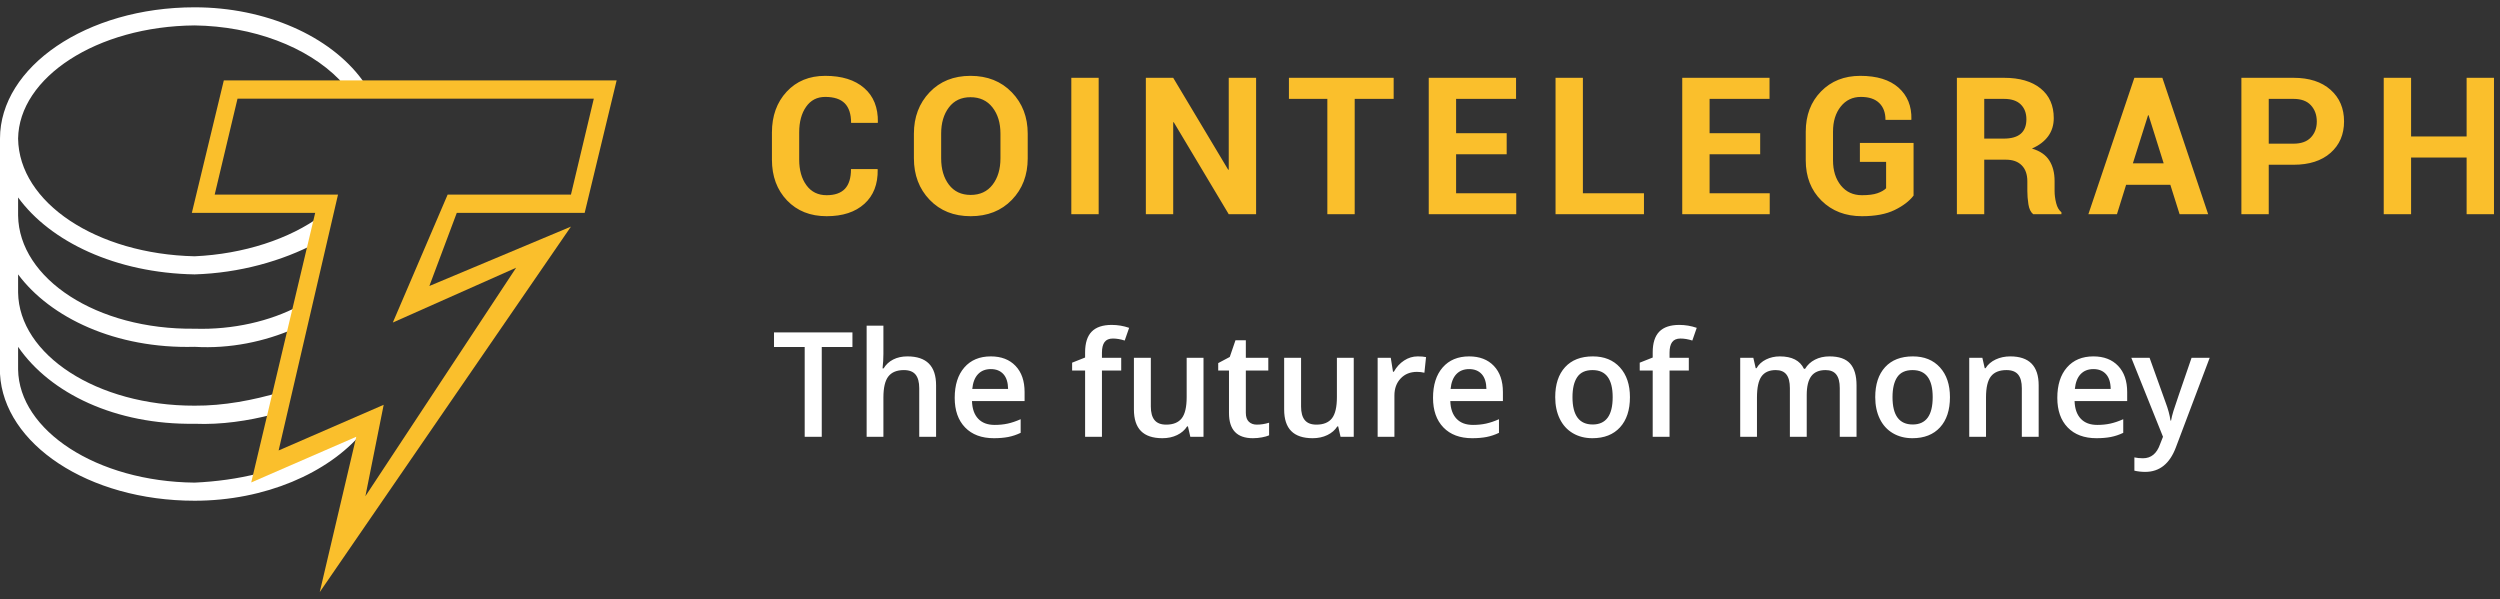 <svg width="171" height="41" viewBox="0 0 171 41" fill="none" xmlns="http://www.w3.org/2000/svg">
  <rect x="0" y="0" width="171" height="41" fill="#333333" stroke="none"/>
  <path d="M24.766 29.605L17.646 32.702V32.392C16.273 32.744 14.752 32.946 13.312 33.011C6.615 32.946 1.3 29.441 1.238 25.271V23.723C3.438 26.921 7.915 29.064 13.312 28.986C15.137 29.064 17.005 28.775 18.575 28.367L19.194 26.819C17.332 27.375 15.301 27.761 13.312 27.748C6.615 27.761 1.3 24.255 1.238 20.007V18.768C3.438 21.725 7.906 23.869 13.312 23.723C15.744 23.869 18.122 23.357 20.122 22.484L20.432 20.936C18.478 21.967 15.946 22.566 13.312 22.484C6.615 22.566 1.3 19.06 1.238 14.743V13.505C3.438 16.53 7.915 18.674 13.312 18.768C16.379 18.674 19.287 17.863 21.67 16.601L21.98 14.743C19.817 16.347 16.658 17.38 13.312 17.53C6.615 17.38 1.3 13.874 1.238 9.479C1.3 5.299 6.615 1.794 13.312 1.739C17.304 1.794 21.011 3.194 23.218 5.454L23.433 5.812L24.994 5.819L24.766 5.454C22.571 2.47 18.18 0.5 13.312 0.5C5.903 0.5 0 4.585 0 9.479V9.789V25.58C0.26 30.358 6.028 34.25 13.312 34.25C18.122 34.25 22.445 32.357 24.766 29.605Z" fill="white"/>
  <path d="M21.87 40.5L24.369 29.875L17.184 33L21.558 14.562H13.122L15.309 5.5H42.178L39.991 14.562H31.243L29.368 19.562L39.053 15.5L21.87 40.5ZM26.244 27.688L24.994 33.938L35.304 18.312L26.869 22.062L30.618 13.312H39.053L40.616 6.75H16.246L14.684 13.312H23.12L19.058 30.812L26.244 27.688Z" fill="#FABF2C"/>
  <path d="M60.021 11.564L60.034 11.603C60.051 12.598 59.748 13.378 59.124 13.942C58.501 14.506 57.64 14.788 56.542 14.788C55.423 14.788 54.52 14.428 53.832 13.708C53.144 12.988 52.8 12.058 52.8 10.917V9.065C52.8 7.928 53.136 6.998 53.806 6.274C54.477 5.55 55.357 5.188 56.446 5.188C57.582 5.188 58.471 5.465 59.111 6.021C59.752 6.576 60.064 7.358 60.047 8.366L60.034 8.405H58.215C58.215 7.807 58.07 7.361 57.782 7.068C57.494 6.776 57.048 6.629 56.446 6.629C55.886 6.629 55.45 6.855 55.136 7.306C54.822 7.756 54.665 8.338 54.665 9.052V10.917C54.665 11.635 54.83 12.22 55.161 12.673C55.492 13.126 55.953 13.352 56.542 13.352C57.102 13.352 57.519 13.206 57.795 12.913C58.07 12.62 58.208 12.171 58.208 11.564H60.021ZM70.296 10.827C70.296 11.976 69.935 12.924 69.213 13.669C68.491 14.415 67.551 14.788 66.394 14.788C65.24 14.788 64.305 14.414 63.587 13.666C62.87 12.918 62.511 11.972 62.511 10.827V9.148C62.511 8.007 62.869 7.062 63.584 6.312C64.299 5.562 65.232 5.188 66.381 5.188C67.538 5.188 68.48 5.562 69.206 6.312C69.933 7.062 70.296 8.007 70.296 9.148V10.827ZM68.431 9.135C68.431 8.409 68.25 7.813 67.886 7.347C67.523 6.882 67.022 6.649 66.381 6.649C65.749 6.649 65.256 6.882 64.904 7.347C64.552 7.813 64.375 8.409 64.375 9.135V10.827C64.375 11.566 64.553 12.169 64.907 12.634C65.262 13.1 65.757 13.333 66.394 13.333C67.034 13.333 67.534 13.1 67.893 12.634C68.252 12.169 68.431 11.566 68.431 10.827V9.135ZM75.149 14.653H73.278V5.322H75.149V14.653ZM85.917 14.653H84.046L80.285 8.36L80.247 8.366V14.653H78.376V5.322H80.247L84.008 11.609L84.046 11.603V5.322H85.917V14.653ZM95.326 6.764H92.661V14.653H90.79V6.764H88.163V5.322H95.326V6.764ZM103.057 10.552H99.597V13.218H103.711V14.653H97.726V5.322H103.698V6.764H99.597V9.11H103.057V10.552ZM108.27 13.218H112.447V14.653H106.399V5.322H108.27V13.218ZM120.396 10.552H116.936V13.218H121.049V14.653H115.065V5.322H121.036V6.764H116.936V9.11H120.396V10.552ZM130.888 13.378C130.597 13.758 130.164 14.088 129.587 14.368C129.01 14.648 128.267 14.788 127.357 14.788C126.23 14.788 125.307 14.433 124.59 13.724C123.872 13.015 123.513 12.094 123.513 10.962V9.013C123.513 7.886 123.861 6.966 124.557 6.255C125.254 5.543 126.149 5.188 127.242 5.188C128.383 5.188 129.256 5.458 129.863 5.998C130.469 6.539 130.762 7.26 130.74 8.161L130.728 8.2H128.966C128.966 7.704 128.823 7.318 128.536 7.043C128.25 6.767 127.834 6.629 127.287 6.629C126.715 6.629 126.253 6.851 125.903 7.293C125.553 7.735 125.378 8.304 125.378 9.001V10.962C125.378 11.667 125.557 12.241 125.916 12.686C126.275 13.13 126.755 13.352 127.357 13.352C127.802 13.352 128.153 13.307 128.411 13.218C128.67 13.128 128.87 13.015 129.01 12.878V11.071H127.216V9.776H130.888V13.378ZM135.722 10.923V14.653H133.851V5.322H137.081C138.144 5.322 138.976 5.565 139.576 6.049C140.176 6.534 140.477 7.211 140.477 8.078C140.477 8.556 140.349 8.97 140.095 9.318C139.841 9.666 139.471 9.947 138.984 10.161C139.535 10.323 139.931 10.594 140.172 10.975C140.414 11.355 140.534 11.825 140.534 12.384V13.07C140.534 13.331 140.569 13.603 140.64 13.887C140.71 14.171 140.831 14.382 141.002 14.519V14.653H139.073C138.902 14.516 138.792 14.29 138.743 13.974C138.694 13.658 138.67 13.352 138.67 13.057V12.397C138.67 11.932 138.543 11.569 138.288 11.311C138.034 11.053 137.674 10.923 137.209 10.923H135.722ZM135.722 9.481H137.049C137.574 9.481 137.965 9.37 138.221 9.148C138.477 8.926 138.606 8.597 138.606 8.161C138.606 7.734 138.476 7.394 138.218 7.142C137.96 6.89 137.58 6.764 137.081 6.764H135.722V9.481ZM148.451 12.641H145.426L144.799 14.653H142.844L145.99 5.322H147.906L151.039 14.653H149.085L148.451 12.641ZM145.888 11.173H147.996L146.964 7.886H146.926L145.888 11.173ZM155.182 11.269V14.653H153.311V5.322H156.88C157.952 5.322 158.795 5.596 159.411 6.142C160.026 6.689 160.333 7.409 160.333 8.302C160.333 9.195 160.026 9.913 159.411 10.455C158.795 10.998 157.952 11.269 156.88 11.269H155.182ZM155.182 9.827H156.88C157.401 9.827 157.796 9.685 158.065 9.401C158.334 9.117 158.469 8.755 158.469 8.315C158.469 7.866 158.335 7.496 158.068 7.203C157.801 6.91 157.405 6.764 156.88 6.764H155.182V9.827ZM170.588 14.653H168.717V10.776H164.918V14.653H163.047V5.322H164.918V9.334H168.717V5.322H170.588V14.653Z" fill="#FABF2C"/>
  <path fill-rule="evenodd" clip-rule="evenodd" d="M56.208 29.875H55.041V23.737H52.942V22.736H58.307V23.737H56.208V29.875ZM64.028 29.875H62.876V26.555C62.876 26.138 62.792 25.827 62.625 25.622C62.457 25.417 62.191 25.314 61.827 25.314C61.345 25.314 60.991 25.459 60.765 25.747C60.539 26.035 60.425 26.517 60.425 27.194V29.875H59.278V22.277H60.425V24.206C60.425 24.515 60.406 24.846 60.367 25.197H60.44C60.596 24.937 60.814 24.735 61.092 24.592C61.37 24.449 61.695 24.377 62.066 24.377C63.374 24.377 64.028 25.036 64.028 26.355V29.875ZM67.982 29.973C67.143 29.973 66.486 29.728 66.013 29.238C65.539 28.748 65.302 28.073 65.302 27.214C65.302 26.332 65.522 25.638 65.961 25.134C66.401 24.629 67.004 24.377 67.772 24.377C68.485 24.377 69.048 24.593 69.462 25.026C69.875 25.459 70.082 26.055 70.082 26.814V27.434H66.484C66.5 27.958 66.641 28.36 66.908 28.642C67.175 28.924 67.551 29.064 68.036 29.064C68.355 29.064 68.652 29.034 68.927 28.974C69.202 28.914 69.497 28.814 69.813 28.674V29.606C69.533 29.74 69.25 29.834 68.964 29.89C68.677 29.945 68.35 29.973 67.982 29.973ZM67.772 25.246C67.408 25.246 67.116 25.362 66.896 25.593C66.677 25.824 66.546 26.161 66.503 26.604H68.954C68.947 26.157 68.84 25.82 68.632 25.59C68.423 25.361 68.137 25.246 67.772 25.246ZM76.691 25.344H75.373V29.875H74.221V25.344H73.333V24.807L74.221 24.455V24.104C74.221 23.465 74.371 22.993 74.67 22.685C74.97 22.377 75.427 22.224 76.042 22.224C76.446 22.224 76.843 22.29 77.233 22.424L76.93 23.293C76.647 23.202 76.377 23.156 76.12 23.156C75.86 23.156 75.67 23.237 75.551 23.398C75.433 23.559 75.373 23.801 75.373 24.123V24.475H76.691V25.344ZM81.417 29.875L81.256 29.167H81.197C81.038 29.418 80.811 29.615 80.516 29.758C80.222 29.901 79.886 29.973 79.508 29.973C78.854 29.973 78.366 29.81 78.043 29.484C77.721 29.159 77.56 28.666 77.56 28.005V24.475H78.717V27.805C78.717 28.218 78.802 28.528 78.971 28.735C79.14 28.942 79.406 29.045 79.767 29.045C80.248 29.045 80.602 28.901 80.829 28.613C81.055 28.325 81.168 27.842 81.168 27.165V24.475H82.32V29.875H81.417ZM85.966 29.045C86.246 29.045 86.526 29.001 86.806 28.913V29.777C86.679 29.833 86.516 29.879 86.316 29.916C86.115 29.954 85.908 29.973 85.693 29.973C84.606 29.973 84.063 29.4 84.063 28.254V25.344H83.326V24.836L84.116 24.416L84.507 23.273H85.215V24.475H86.752V25.344H85.215V28.234C85.215 28.511 85.284 28.715 85.422 28.847C85.561 28.979 85.742 29.045 85.966 29.045ZM91.693 29.875L91.532 29.167H91.473C91.314 29.418 91.087 29.615 90.792 29.758C90.498 29.901 90.162 29.973 89.784 29.973C89.13 29.973 88.642 29.81 88.32 29.484C87.997 29.159 87.836 28.666 87.836 28.005V24.475H88.993V27.805C88.993 28.218 89.078 28.528 89.247 28.735C89.416 28.942 89.681 29.045 90.043 29.045C90.524 29.045 90.878 28.901 91.105 28.613C91.331 28.325 91.444 27.842 91.444 27.165V24.475H92.596V29.875H91.693ZM96.97 24.377C97.201 24.377 97.391 24.393 97.541 24.426L97.429 25.495C97.266 25.456 97.097 25.436 96.921 25.436C96.462 25.436 96.09 25.586 95.806 25.886C95.521 26.185 95.378 26.574 95.378 27.053V29.875H94.231V24.475H95.129L95.281 25.427H95.339C95.518 25.105 95.752 24.849 96.04 24.66C96.328 24.471 96.638 24.377 96.97 24.377ZM100.699 29.973C99.86 29.973 99.203 29.728 98.73 29.238C98.256 28.748 98.019 28.073 98.019 27.214C98.019 26.332 98.239 25.638 98.678 25.134C99.118 24.629 99.722 24.377 100.49 24.377C101.202 24.377 101.765 24.593 102.179 25.026C102.592 25.459 102.799 26.055 102.799 26.814V27.434H99.201C99.217 27.958 99.359 28.36 99.626 28.642C99.892 28.924 100.268 29.064 100.753 29.064C101.072 29.064 101.369 29.034 101.644 28.974C101.919 28.914 102.214 28.814 102.53 28.674V29.606C102.25 29.74 101.967 29.834 101.681 29.89C101.394 29.945 101.067 29.973 100.699 29.973ZM100.49 25.246C100.125 25.246 99.833 25.362 99.613 25.593C99.394 25.824 99.263 26.161 99.22 26.604H101.671C101.664 26.157 101.557 25.82 101.349 25.59C101.14 25.361 100.854 25.246 100.49 25.246ZM111.488 27.165C111.488 28.047 111.262 28.736 110.809 29.23C110.357 29.725 109.727 29.973 108.92 29.973C108.416 29.973 107.97 29.859 107.583 29.631C107.195 29.403 106.898 29.076 106.689 28.649C106.481 28.223 106.377 27.728 106.377 27.165C106.377 26.289 106.601 25.606 107.051 25.114C107.5 24.623 108.133 24.377 108.95 24.377C109.731 24.377 110.349 24.628 110.805 25.131C111.26 25.634 111.488 26.312 111.488 27.165ZM107.558 27.165C107.558 28.412 108.019 29.035 108.94 29.035C109.851 29.035 110.307 28.412 110.307 27.165C110.307 25.931 109.848 25.314 108.93 25.314C108.448 25.314 108.099 25.474 107.883 25.793C107.666 26.112 107.558 26.569 107.558 27.165ZM115.515 25.344H114.197V29.875H113.045V25.344H112.157V24.807L113.045 24.455V24.104C113.045 23.465 113.195 22.993 113.494 22.685C113.794 22.377 114.251 22.224 114.866 22.224C115.27 22.224 115.667 22.29 116.057 22.424L115.755 23.293C115.471 23.202 115.201 23.156 114.944 23.156C114.684 23.156 114.494 23.237 114.376 23.398C114.257 23.559 114.197 23.801 114.197 24.123V24.475H115.515V25.344ZM123.58 29.875H122.428V26.545C122.428 26.131 122.35 25.823 122.194 25.62C122.037 25.416 121.793 25.314 121.461 25.314C121.019 25.314 120.694 25.459 120.487 25.747C120.281 26.035 120.177 26.514 120.177 27.185V29.875H119.03V24.475H119.928L120.09 25.183H120.148C120.298 24.925 120.515 24.727 120.8 24.587C121.085 24.447 121.398 24.377 121.74 24.377C122.569 24.377 123.119 24.66 123.39 25.227H123.468C123.627 24.96 123.852 24.751 124.141 24.602C124.431 24.452 124.763 24.377 125.137 24.377C125.782 24.377 126.251 24.54 126.546 24.865C126.84 25.191 126.987 25.687 126.987 26.355V29.875H125.84V26.545C125.84 26.131 125.761 25.823 125.603 25.62C125.446 25.416 125.201 25.314 124.869 25.314C124.423 25.314 124.097 25.454 123.89 25.732C123.683 26.01 123.58 26.438 123.58 27.014V29.875ZM133.377 27.165C133.377 28.047 133.151 28.736 132.699 29.23C132.247 29.725 131.617 29.973 130.81 29.973C130.305 29.973 129.859 29.859 129.472 29.631C129.085 29.403 128.787 29.076 128.579 28.649C128.371 28.223 128.266 27.728 128.266 27.165C128.266 26.289 128.491 25.606 128.94 25.114C129.389 24.623 130.022 24.377 130.839 24.377C131.62 24.377 132.238 24.628 132.694 25.131C133.15 25.634 133.377 26.312 133.377 27.165ZM129.448 27.165C129.448 28.412 129.908 29.035 130.829 29.035C131.741 29.035 132.196 28.412 132.196 27.165C132.196 25.931 131.737 25.314 130.819 25.314C130.338 25.314 129.989 25.474 129.772 25.793C129.556 26.112 129.448 26.569 129.448 27.165ZM139.445 29.875H138.293V26.555C138.293 26.138 138.21 25.827 138.042 25.622C137.874 25.417 137.608 25.314 137.244 25.314C136.759 25.314 136.404 25.458 136.18 25.744C135.955 26.031 135.843 26.511 135.843 27.185V29.875H134.696V24.475H135.594L135.755 25.183H135.813C135.976 24.925 136.207 24.727 136.507 24.587C136.806 24.447 137.138 24.377 137.503 24.377C138.798 24.377 139.445 25.036 139.445 26.355V29.875ZM143.4 29.973C142.56 29.973 141.903 29.728 141.43 29.238C140.956 28.748 140.72 28.073 140.72 27.214C140.72 26.332 140.939 25.638 141.379 25.134C141.818 24.629 142.422 24.377 143.19 24.377C143.902 24.377 144.465 24.593 144.879 25.026C145.292 25.459 145.499 26.055 145.499 26.814V27.434H141.901C141.917 27.958 142.059 28.36 142.326 28.642C142.592 28.924 142.968 29.064 143.453 29.064C143.772 29.064 144.069 29.034 144.344 28.974C144.619 28.914 144.915 28.814 145.23 28.674V29.606C144.95 29.74 144.667 29.834 144.381 29.89C144.094 29.945 143.767 29.973 143.4 29.973ZM143.19 25.246C142.825 25.246 142.533 25.362 142.313 25.593C142.094 25.824 141.963 26.161 141.92 26.604H144.371C144.365 26.157 144.257 25.82 144.049 25.59C143.841 25.361 143.554 25.246 143.19 25.246ZM145.782 24.475H147.032L148.13 27.536C148.296 27.972 148.407 28.383 148.462 28.767H148.501C148.53 28.588 148.584 28.37 148.662 28.115C148.74 27.859 149.153 26.646 149.902 24.475H151.142L148.833 30.593C148.413 31.716 147.713 32.277 146.734 32.277C146.48 32.277 146.233 32.25 145.992 32.194V31.286C146.164 31.325 146.361 31.345 146.582 31.345C147.136 31.345 147.525 31.024 147.749 30.383L147.949 29.875L145.782 24.475Z" fill="white"/>
</svg>

